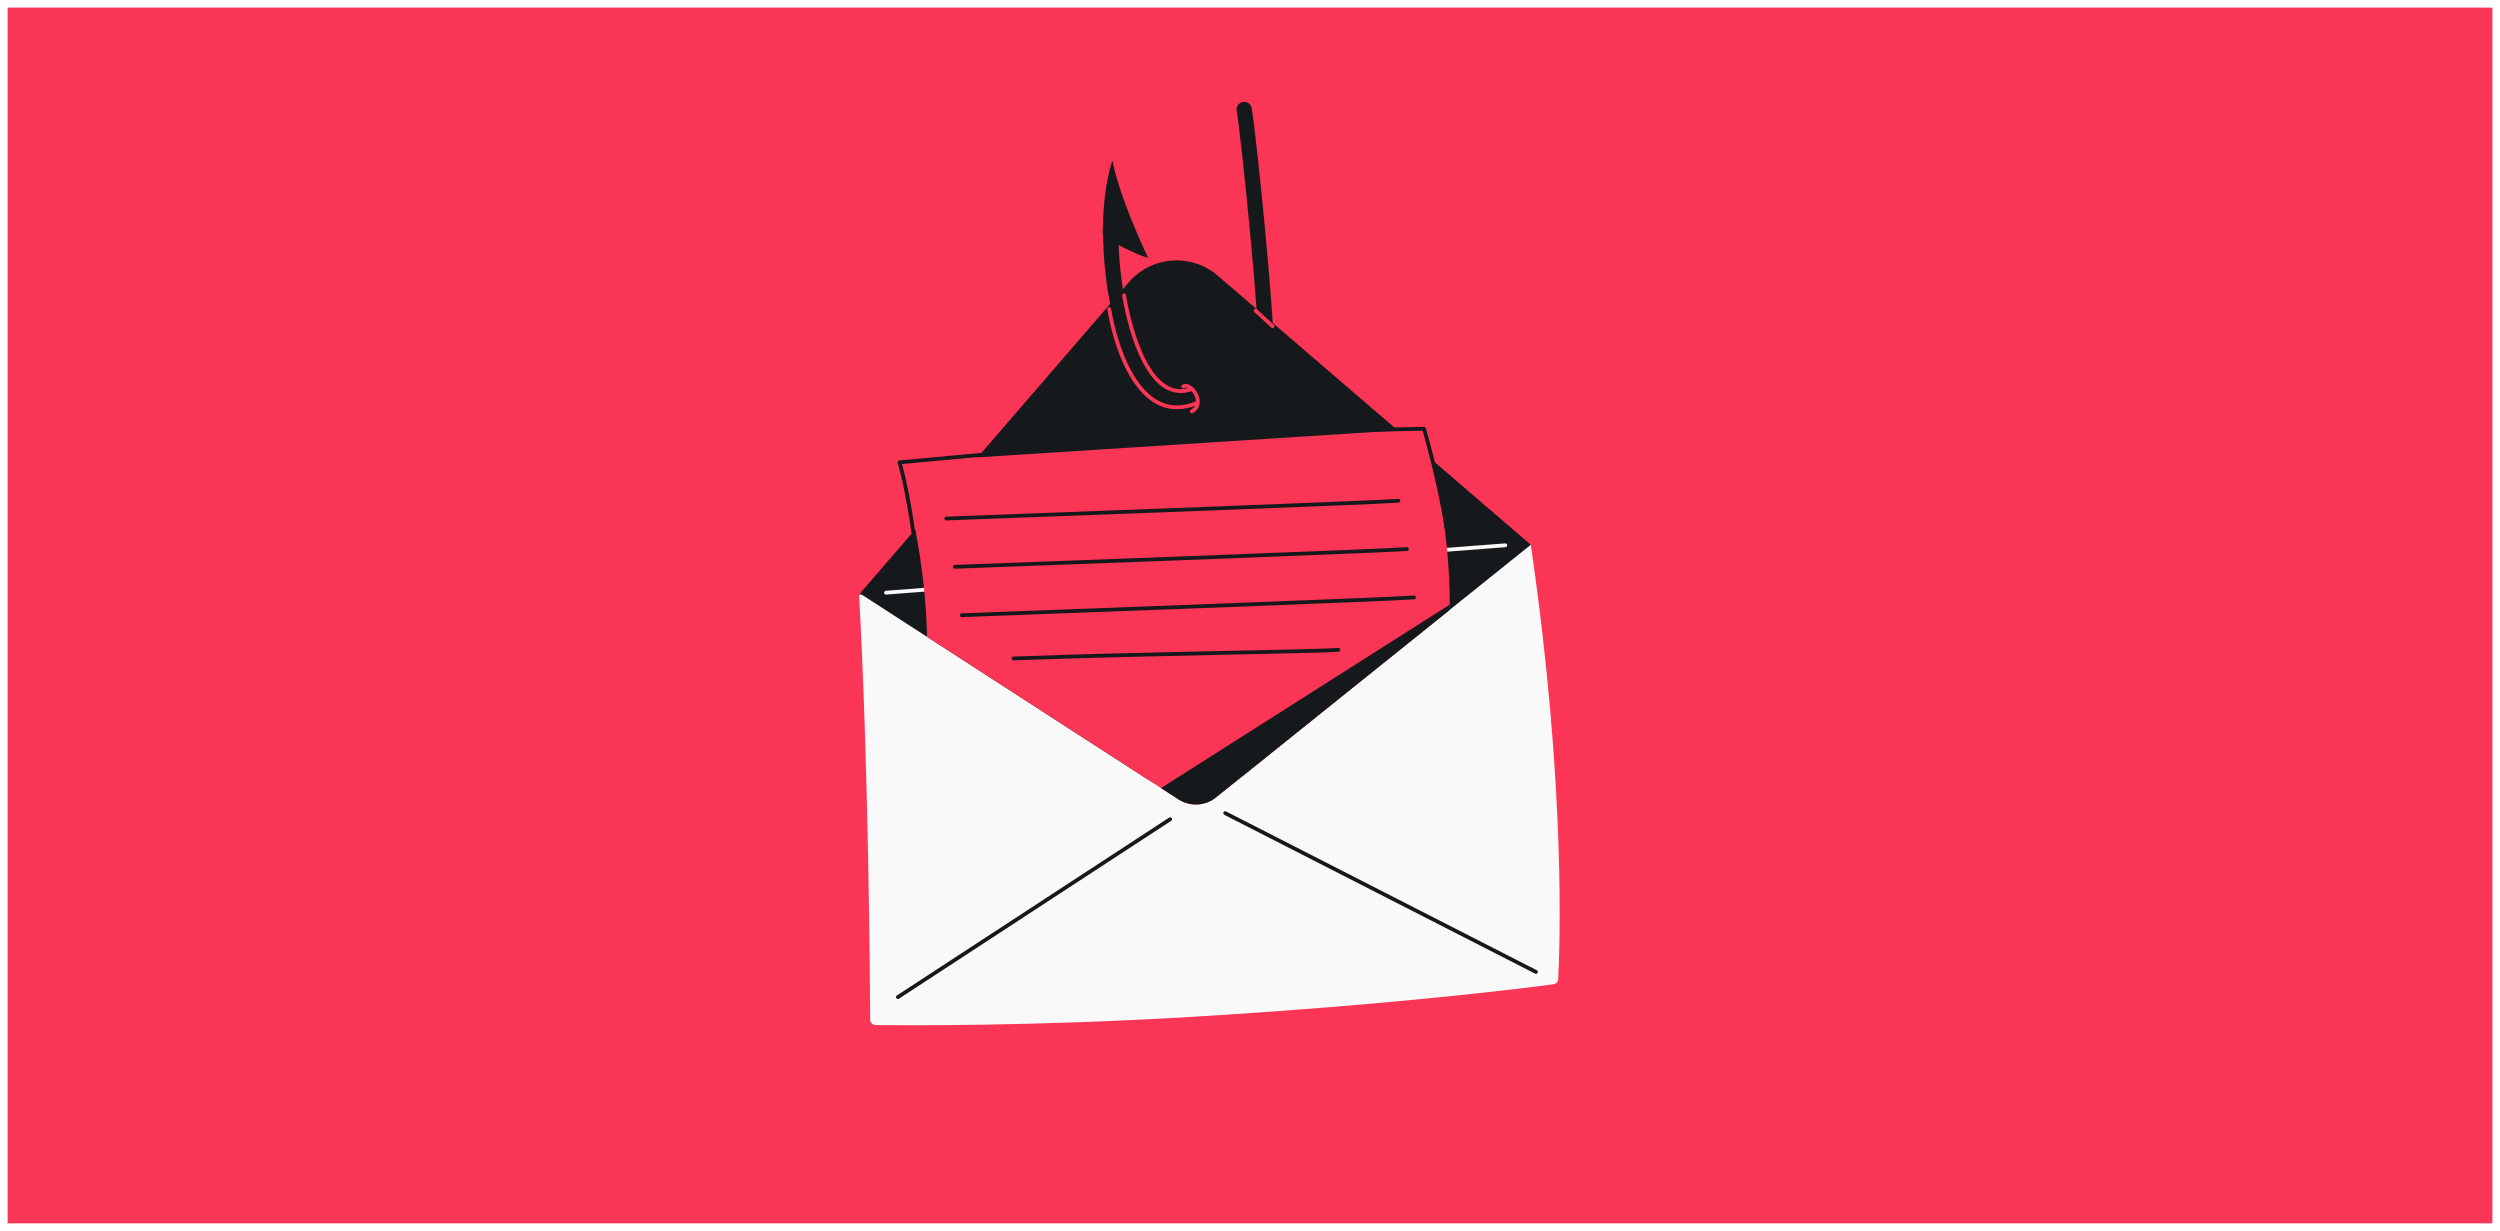 <svg width="1312" height="646" viewBox="0 0 1312 646" fill="none" xmlns="http://www.w3.org/2000/svg">
<g clip-path="url(#clip0_2088_392)" filter="url(#filter0_d_2088_392)">
<rect width="1304" height="638" transform="matrix(-1 0 0 -1 1308 638)" fill="#FA3556"/>
<path d="M817.727 509.85C818.557 494.808 822.036 409.543 803.354 281.895L450.852 308.255C455.792 397.497 456.568 511.684 456.666 531.056C456.674 532.669 457.923 533.929 459.537 533.949C474.067 534.13 542.298 534.637 625.149 529.661C732.387 523.221 801.947 514.33 815.252 512.551C816.638 512.365 817.65 511.246 817.727 509.85Z" fill="#F9F9F9"/>
<path d="M639.023 140.631L803.358 281.895L653.469 402.186C638.658 414.072 617.9 415.136 601.951 404.827L451.303 307.454L592.457 144.088C604.372 130.297 625.202 128.751 639.023 140.631Z" fill="#16191C"/>
<path d="M789.962 282.169L781.722 282.8L464.986 307.035" stroke="#F9F9F9" stroke-width="2" stroke-linecap="round"/>
<path fill-rule="evenodd" clip-rule="evenodd" d="M486.46 330.177L618.501 415.523C624.568 419.445 632.465 419.04 638.099 414.518L760.895 315.97C760.87 290.403 758.166 259.127 747.344 221.021L472.09 238.635C481.128 270.458 486.194 304.504 486.46 330.177Z" fill="#FA3556"/>
<path d="M759.435 275.019C757.363 260.252 752.33 238.577 747.344 221.021L714.489 221.702M523.935 233.853L472.09 238.635C477.513 257.729 480.415 283.344 482.799 301.75" stroke="#16191C" stroke-width="2" stroke-linecap="round" stroke-linejoin="round"/>
<path fill-rule="evenodd" clip-rule="evenodd" d="M609.297 409.583L618.494 415.527C624.561 419.449 632.458 419.044 638.092 414.522L760.888 315.974C760.888 315.074 760.883 314.168 760.876 313.254L609.297 409.583Z" fill="#16191C"/>
<path d="M806.072 506.074L642.99 422.739M614.092 425.926L471.218 519.271" stroke="#16191C" stroke-width="2" stroke-linecap="round"/>
<path d="M652.939 53.461C655.885 70.997 665.963 174.181 664.113 179.123C657.703 196.259 645.913 208.503 626.683 206.053C589.896 201.365 582.714 146.863 582.895 115.63" stroke="#16191C" stroke-width="8" stroke-linecap="round"/>
<path d="M589.889 151.012C593.178 170.359 603.481 208.22 625.582 200.141M582.115 158.23C585.712 180.117 599.111 220.154 628.622 207.286M667.851 167.202L658.975 159.017M620.942 198.833C625.079 196.342 633.131 207.841 625.435 211.912" stroke="#FA3556" stroke-width="2" stroke-linecap="round" stroke-linejoin="round"/>
<path d="M583.8 80.175C579.369 93.689 578.977 107.632 578.674 118.861C584.371 124.047 596.65 129.589 602.518 131.37C596.336 117.956 587.157 97.018 583.8 80.175Z" fill="#16191C"/>
<path d="M496.592 268.123C570.064 265.428 720.382 259.792 733.875 258.802" stroke="#16191C" stroke-width="2" stroke-linecap="round" stroke-linejoin="round"/>
<path d="M501.08 293.466C574.552 290.771 724.869 285.135 738.362 284.145" stroke="#16191C" stroke-width="2" stroke-linecap="round" stroke-linejoin="round"/>
<path d="M504.766 318.86C578.238 316.165 728.555 310.529 742.048 309.539" stroke="#16191C" stroke-width="2" stroke-linecap="round" stroke-linejoin="round"/>
<path d="M531.934 341.56C605.406 338.866 688.863 338.041 702.356 337.052" stroke="#16191C" stroke-width="2" stroke-linecap="round" stroke-linejoin="round"/>
</g>
<defs>
<filter id="filter0_d_2088_392" x="0" y="0" width="1312" height="646" filterUnits="userSpaceOnUse" color-interpolation-filters="sRGB">
<feFlood flood-opacity="0" result="BackgroundImageFix"/>
<feColorMatrix in="SourceAlpha" type="matrix" values="0 0 0 0 0 0 0 0 0 0 0 0 0 0 0 0 0 0 127 0" result="hardAlpha"/>
<feOffset dy="4"/>
<feGaussianBlur stdDeviation="2"/>
<feComposite in2="hardAlpha" operator="out"/>
<feColorMatrix type="matrix" values="0 0 0 0 0 0 0 0 0 0 0 0 0 0 0 0 0 0 0.25 0"/>
<feBlend mode="normal" in2="BackgroundImageFix" result="effect1_dropShadow_2088_392"/>
<feBlend mode="normal" in="SourceGraphic" in2="effect1_dropShadow_2088_392" result="shape"/>
</filter>
<clipPath id="clip0_2088_392">
<rect width="1304" height="638" fill="white" transform="matrix(-1 0 0 -1 1308 638)"/>
</clipPath>
</defs>
</svg>

